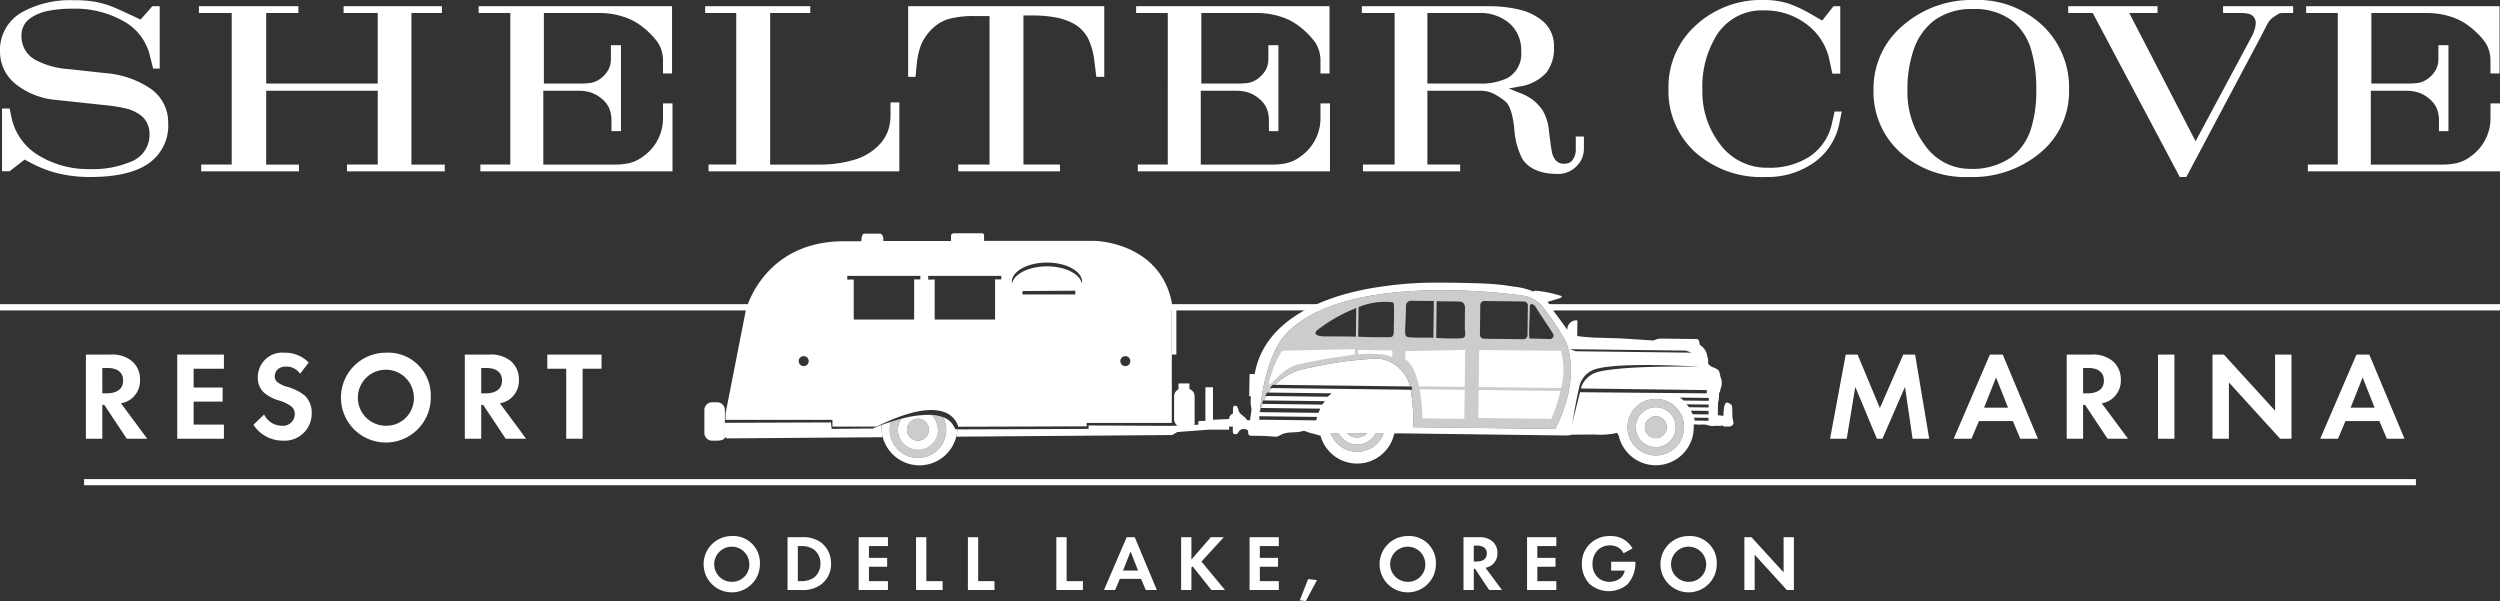 <svg id="Wide_White" data-name="Wide White" xmlns="http://www.w3.org/2000/svg" viewBox="0 0 333.297 80.13"><rect x="0" y="0" width="333.297" height="80.13" fill="#333333" stroke="none"/><defs><style>.cls-1,.cls-4{fill:#fff;}.cls-2{fill:none;}.cls-3{opacity:0.75;}.cls-4{fill-rule:evenodd;}</style></defs><title>Shelter Cove Logo_Wide White</title><path class="cls-1" d="M116.164,82.144a3.754,3.754,0,1,1-3.754-3.68A3.561,3.561,0,0,1,116.164,82.144Zm-1.413,0a2.342,2.342,0,1,0-2.341,2.425A2.296,2.296,0,0,0,114.751,82.144Z" transform="translate(-14.852 -7.001)"/><path class="cls-1" d="M121.681,78.623a4.095,4.095,0,0,1,2.615.685,3.481,3.481,0,0,1,1.35,2.836,3.354,3.354,0,0,1-1.413,2.837,4.035,4.035,0,0,1-2.573.675h-1.813V78.623Zm-.464,5.852h.422a2.944,2.944,0,0,0,1.719-.464,2.288,2.288,0,0,0,.875-1.866,2.342,2.342,0,0,0-.865-1.876,2.861,2.861,0,0,0-1.729-.464h-.422Z" transform="translate(-14.852 -7.001)"/><path class="cls-1" d="M133.231,79.803h-2.531v1.571h2.425v1.181h-2.425v1.919h2.531v1.181H129.33V78.623h3.901Z" transform="translate(-14.852 -7.001)"/><path class="cls-1" d="M138.35,78.623v5.852h2.172v1.181h-3.543V78.623Z" transform="translate(-14.852 -7.001)"/><path class="cls-1" d="M145.262,78.623v5.852h2.172v1.181h-3.543V78.623Z" transform="translate(-14.852 -7.001)"/><path class="cls-1" d="M157.052,78.623v5.852h2.172v1.181h-3.543V78.623Z" transform="translate(-14.852 -7.001)"/><path class="cls-1" d="M166.979,84.179H164.143l-.622,1.476h-1.487l3.026-7.033h1.075l2.942,7.033h-1.476Zm-.401-1.118-1.002-2.531-1.002,2.531Z" transform="translate(-14.852 -7.001)"/><path class="cls-1" d="M173.689,81.596l2.583-2.973h1.729L175.028,81.87l3.131,3.785h-1.813l-2.499-3.153-.158.158v2.995h-1.371V78.623h1.371Z" transform="translate(-14.852 -7.001)"/><path class="cls-1" d="M185.344,79.803h-2.531v1.571h2.425v1.181h-2.425v1.919h2.531v1.181h-3.901V78.623h3.901Z" transform="translate(-14.852 -7.001)"/><path class="cls-1" d="M189.25,84.2l1.181.137-1.487,2.794-.812-.095Z" transform="translate(-14.852 -7.001)"/><path class="cls-1" d="M206.282,82.144a3.754,3.754,0,1,1-3.753-3.68A3.56,3.56,0,0,1,206.282,82.144Zm-1.413,0a2.342,2.342,0,1,0-2.34,2.425A2.296,2.296,0,0,0,204.869,82.144Z" transform="translate(-14.852 -7.001)"/><path class="cls-1" d="M212,78.623a2.586,2.586,0,0,1,1.792.527,1.997,1.997,0,0,1,.696,1.581,1.922,1.922,0,0,1-.822,1.655,1.95,1.95,0,0,1-.77.306l2.193,2.963h-1.708L211.505,82.83h-.169v2.826h-1.371V78.623Zm-.665,3.237h.39c.264,0,1.35-.032,1.35-1.065,0-1.043-1.075-1.054-1.329-1.054h-.411Z" transform="translate(-14.852 -7.001)"/><path class="cls-1" d="M222.338,79.803H219.807v1.571h2.425v1.181H219.807v1.919h2.531v1.181h-3.901V78.623h3.901Z" transform="translate(-14.852 -7.001)"/><path class="cls-1" d="M229.65,81.891h3.227v.085a4.226,4.226,0,0,1-1.034,2.91,3.866,3.866,0,0,1-5.05-.021,3.77,3.77,0,0,1-1.044-2.71,3.592,3.592,0,0,1,1.033-2.615,3.752,3.752,0,0,1,2.773-1.076,3.406,3.406,0,0,1,1.624.369,3.314,3.314,0,0,1,1.318,1.286l-1.191.643a1.919,1.919,0,0,0-.822-.833,2.302,2.302,0,0,0-.991-.222,2.377,2.377,0,0,0-1.624.622,2.622,2.622,0,0,0-.706,1.856,2.389,2.389,0,0,0,.696,1.782,2.165,2.165,0,0,0,1.561.601,2.344,2.344,0,0,0,1.381-.422,1.879,1.879,0,0,0,.664-1.075H229.65Z" transform="translate(-14.852 -7.001)"/><path class="cls-1" d="M243.729,82.144a3.754,3.754,0,1,1-3.754-3.68A3.561,3.561,0,0,1,243.729,82.144Zm-1.413,0a2.342,2.342,0,1,0-2.341,2.425A2.296,2.296,0,0,0,242.316,82.144Z" transform="translate(-14.852 -7.001)"/><path class="cls-1" d="M247.411,85.655V78.623h.949l4.281,4.692V78.623h1.371v7.033h-.949l-4.281-4.703v4.703Z" transform="translate(-14.852 -7.001)"/><rect class="cls-1" x="11.211" y="63.873" width="310.875" height="0.817"/><rect class="cls-1" x="0" y="40.55" width="106.482" height="0.836"/><path class="cls-1" d="M37.274,23.371a6.139,6.139,0,0,1-2.818,5.556q-2.607,1.672-7.549,1.671A18.031,18.031,0,0,1,22.71,30.142a15.553,15.553,0,0,1-3.639-1.37l-.934-.494L16.133,29.83H15.123V21.467h1.01l.226,1.083a7.78,7.78,0,0,0,3.797,5.264,12.703,12.703,0,0,0,6.75,1.729,12.764,12.764,0,0,0,5.304-.949,3.833,3.833,0,0,0,2.577-3.599,3.208,3.208,0,0,0-.95-2.44,5.205,5.205,0,0,0-2.305-1.114,19.836,19.836,0,0,0-2.818-.437l-6.359-.678a10.008,10.008,0,0,1-5.184-1.942,5.526,5.526,0,0,1-2.32-4.532,5.761,5.761,0,0,1,2.999-5.255,13.285,13.285,0,0,1,6.871-1.566,15.787,15.787,0,0,1,2.87.218,13.161,13.161,0,0,1,2.373.701q.587.241,2.471,1.115l1.16.543L35.164,7.83h.98v8.318H35.27l-.482-1.914a7.115,7.115,0,0,0-3.518-4.438,13.107,13.107,0,0,0-6.728-1.635,16.153,16.153,0,0,0-3.089.256,6.216,6.216,0,0,0-2.637,1.069,2.727,2.727,0,0,0-1.1,2.259A3.56,3.56,0,0,0,19.538,14.968a11.021,11.021,0,0,0,4.506,1.25l4.822.527a12.482,12.482,0,0,1,5.786,1.897A5.462,5.462,0,0,1,37.274,23.371Z" transform="translate(-14.852 -7.001)"/><path class="cls-1" d="M74.146,29.845H61.112v-.904H65.21v-9.84H50.338v9.84h4.37v.904H41.674v-.904h4.068V8.734h-4.37V7.83h13.26v.904H50.338V18.137H65.21V8.734H60.66V7.83H73.769v.904H69.701v20.207h4.445Z" transform="translate(-14.852 -7.001)"/><path class="cls-1" d="M104.509,29.845H78.893v-.904h3.993V8.734h-4.219V7.83h25.782v8.966h-1.205v-1.733a4.352,4.352,0,0,0-.798-2.547,10.487,10.487,0,0,0-1.989-1.974,7.753,7.753,0,0,0-2.539-1.326,10.35,10.35,0,0,0-3.187-.482H87.361V18.137h4.566a11.575,11.575,0,0,0,1.642-.075,3.075,3.075,0,0,0,1.447-.663A3.655,3.655,0,0,0,95.98,16.261a3.053,3.053,0,0,0,.317-1.424v-1.808h1.341V24.481H96.372V23.125a4.247,4.247,0,0,0-.309-1.703,3.551,3.551,0,0,0-1.048-1.311,4.466,4.466,0,0,0-1.386-.776,5.195,5.195,0,0,0-1.627-.233H87.286v9.84h9.306a9.574,9.574,0,0,0,2.097-.181,5.092,5.092,0,0,0,1.991-.964,6.22,6.22,0,0,0,2.564-5.199V20.789h1.266Z" transform="translate(-14.852 -7.001)"/><path class="cls-1" d="M134.751,29.845H109.315v-.904h3.692V8.734h-4.144V7.83h14.014v.904h-5.35v20.207h6.404a16.233,16.233,0,0,0,4.686-.603,7.516,7.516,0,0,0,3.526-2.109,5.532,5.532,0,0,0,1.108-1.816,6.608,6.608,0,0,0,.324-2.178v-1.582h1.175Z" transform="translate(-14.852 -7.001)"/><path class="cls-1" d="M162.07,17.248h-1.055l-.256-2.034a9.614,9.614,0,0,0-.783-2.968,4.814,4.814,0,0,0-2.049-2.125,8.024,8.024,0,0,0-2.321-.791,15.699,15.699,0,0,0-2.984-.264h-1.326V28.941h4.867v.904H142.601v-.904h4.174V9.141h-2.034a12.926,12.926,0,0,0-3.059.301,5.211,5.211,0,0,0-2.396,1.251,6.509,6.509,0,0,0-1.627,2.26,9.733,9.733,0,0,0-.603,2.788l-.151,1.506h-.979V7.83H162.07Z" transform="translate(-14.852 -7.001)"/><path class="cls-1" d="M192.161,29.845h-25.616v-.904h3.993V8.734h-4.219V7.83h25.782v8.966h-1.206v-1.733a4.352,4.352,0,0,0-.798-2.547,10.53,10.53,0,0,0-1.99-1.974,7.746,7.746,0,0,0-2.539-1.326,10.358,10.358,0,0,0-3.188-.482h-7.368V18.137h4.566a11.577,11.577,0,0,0,1.642-.075,3.068,3.068,0,0,0,1.446-.663,3.649,3.649,0,0,0,.965-1.137,3.044,3.044,0,0,0,.317-1.424v-1.808h1.34V24.481h-1.265V23.125a4.255,4.255,0,0,0-.309-1.703,3.552,3.552,0,0,0-1.048-1.311,4.46,4.46,0,0,0-1.386-.776,5.196,5.196,0,0,0-1.627-.233h-4.716v9.84h9.306A9.567,9.567,0,0,0,186.34,28.76a5.087,5.087,0,0,0,1.991-.964,6.218,6.218,0,0,0,2.564-5.199V20.789h1.266Z" transform="translate(-14.852 -7.001)"/><path class="cls-1" d="M226.019,26.786A3.252,3.252,0,0,1,225.002,29.19a3.362,3.362,0,0,1-2.449,1.002q-3.481,0-4.776-2.065a10.383,10.383,0,0,1-1.048-4.046q-.323-2.885-1.213-3.579a9.064,9.064,0,0,0-1.506-.995,3.827,3.827,0,0,0-1.704-.407H205.15v9.84h4.369v.904H196.561v-.904h4.219V8.734h-4.37V7.83h16.877a16.744,16.744,0,0,1,4.038.437,7.345,7.345,0,0,1,3.315,1.642,4.336,4.336,0,0,1,1.387,3.315,5.371,5.371,0,0,1-.979,3.42,5.975,5.975,0,0,1-3.692,1.899l-1.357.256,1.507.603a7.021,7.021,0,0,1,1.718.927,6.296,6.296,0,0,1,1.289,1.386,6.466,6.466,0,0,1,.85,2.84q.317,2.517.437,2.923.406,1.356,1.552,1.356a1.684,1.684,0,0,0,.257-.015,1.245,1.245,0,0,0,.979-.61,2.338,2.338,0,0,0,.346-1.274V25.204h1.085ZM217.657,13.873a4.764,4.764,0,0,0-1.56-3.76,5.996,5.996,0,0,0-4.122-1.379H205.15V18.137h6.825a8.078,8.078,0,0,0,3.888-.754A3.687,3.687,0,0,0,217.657,13.873Z" transform="translate(-14.852 -7.001)"/><path class="cls-1" d="M260.391,21.874l-.301,1.474a8.361,8.361,0,0,1-3.466,5.37,10.733,10.733,0,0,1-6.374,1.88,13.262,13.262,0,0,1-9.395-3.305,11.037,11.037,0,0,1-3.563-8.47,11.041,11.041,0,0,1,3.639-8.441,12.845,12.845,0,0,1,9.094-3.381,10.593,10.593,0,0,1,3.39.512,18.603,18.603,0,0,1,3.134,1.522l1.237.708L259.29,7.83h.904v8.996H259.14l-.377-1.763a7.929,7.929,0,0,0-3.066-4.837,9.153,9.153,0,0,0-5.674-1.838,7.101,7.101,0,0,0-6.329,3.343,12.962,12.962,0,0,0-1.883,7.242,11.42,11.42,0,0,0,2.29,7.167,7.727,7.727,0,0,0,6.42,3.222,9.75,9.75,0,0,0,5.635-1.519,7.193,7.193,0,0,0,2.953-4.496l.332-1.474Z" transform="translate(-14.852 -7.001)"/><path class="cls-1" d="M290.696,18.973a10.559,10.559,0,0,1-3.828,8.388,14.069,14.069,0,0,1-9.508,3.237,12.97,12.97,0,0,1-9.184-3.29,10.875,10.875,0,0,1-3.548-8.335,10.955,10.955,0,0,1,3.947-8.599,13.907,13.907,0,0,1,9.464-3.373,12.631,12.631,0,0,1,9.176,3.448A11.368,11.368,0,0,1,290.696,18.973Zm-4.37,0a18.206,18.206,0,0,0-.632-5.15,7.767,7.767,0,0,0-2.517-4.005,8.187,8.187,0,0,0-5.289-1.611,8.368,8.368,0,0,0-5.274,1.596,8.282,8.282,0,0,0-2.698,4.02,16.311,16.311,0,0,0-.768,5.225,11.79,11.79,0,0,0,2.23,7.167,7.312,7.312,0,0,0,6.133,3.298,8.989,8.989,0,0,0,5.485-1.551,7.59,7.59,0,0,0,2.653-3.885A16.725,16.725,0,0,0,286.326,18.973Z" transform="translate(-14.852 -7.001)"/><path class="cls-1" d="M320.57,8.734h-1.356a1.432,1.432,0,0,0-.573.105c-.069.03-.346.211-.829.543a2.805,2.805,0,0,0-.768.995q-.331.648-.663,1.296L306.33,30.598h-.874L293.854,8.734h-3.27V7.83h11.904v.904H298.721l8.843,17.1,7.508-14.009a4.992,4.992,0,0,0,.353-.867,3.057,3.057,0,0,0,.158-.897,1.196,1.196,0,0,0-.181-.678,1.24,1.24,0,0,0-.739-.535,4.985,4.985,0,0,0-1.175-.113h-2.26V7.83H320.57Z" transform="translate(-14.852 -7.001)"/><path class="cls-1" d="M348.148,29.845H322.531v-.904h3.993V8.734h-4.219V7.83h25.782v8.966h-1.206v-1.733a4.352,4.352,0,0,0-.798-2.547,10.53,10.53,0,0,0-1.99-1.974,7.747,7.747,0,0,0-2.539-1.326,10.359,10.359,0,0,0-3.188-.482H331V18.137h4.565a11.596,11.596,0,0,0,1.643-.075,3.067,3.067,0,0,0,1.446-.663,3.649,3.649,0,0,0,.965-1.137,3.045,3.045,0,0,0,.317-1.424v-1.808h1.341V24.481h-1.265V23.125a4.255,4.255,0,0,0-.309-1.703,3.552,3.552,0,0,0-1.048-1.311,4.458,4.458,0,0,0-1.385-.776,5.202,5.202,0,0,0-1.628-.233h-4.717v9.84h9.306a9.568,9.568,0,0,0,2.096-.181,5.087,5.087,0,0,0,1.991-.964,6.218,6.218,0,0,0,2.564-5.199V20.789h1.266Z" transform="translate(-14.852 -7.001)"/><rect class="cls-1" x="154.326" y="40.55" width="21.581" height="0.836"/><rect class="cls-1" x="206.39" y="40.55" width="126.906" height="0.836"/><path class="cls-1" d="M29.552,54.275a4.125,4.125,0,0,1,2.858.841,3.187,3.187,0,0,1,1.11,2.522,3.062,3.062,0,0,1-1.312,2.64,3.106,3.106,0,0,1-1.228.488l3.498,4.725H31.754l-2.993-4.506h-.269v4.506H26.306V54.275Zm-1.06,5.163h.622c.42,0,2.152-.051,2.152-1.699,0-1.665-1.715-1.681-2.119-1.681h-.656Z" transform="translate(-14.852 -7.001)"/><path class="cls-1" d="M44.703,56.158H40.667v2.505h3.868v1.883H40.667v3.06h4.036v1.883H38.481V54.275h6.222Z" transform="translate(-14.852 -7.001)"/><path class="cls-1" d="M54.859,56.831a2.19,2.19,0,0,0-1.833-.959c-1.177,0-1.547.74-1.547,1.312a.945.945,0,0,0,.353.757,3.827,3.827,0,0,0,1.345.639,6.529,6.529,0,0,1,2.27,1.127,3.051,3.051,0,0,1,.959,2.354,3.61,3.61,0,0,1-3.901,3.683,4.616,4.616,0,0,1-3.867-2.119l1.429-1.362a2.63,2.63,0,0,0,2.354,1.497,1.573,1.573,0,0,0,1.732-1.547,1.303,1.303,0,0,0-.437-1.009,5.027,5.027,0,0,0-1.732-.824,5.398,5.398,0,0,1-1.867-.975,2.612,2.612,0,0,1-.891-2.085,3.261,3.261,0,0,1,3.599-3.296,4.313,4.313,0,0,1,3.178,1.312Z" transform="translate(-14.852 -7.001)"/><path class="cls-1" d="M72.28,59.891a5.987,5.987,0,1,1-5.986-5.868A5.678,5.678,0,0,1,72.28,59.891Zm-2.253,0a3.735,3.735,0,1,0-3.733,3.868A3.662,3.662,0,0,0,70.027,59.891Z" transform="translate(-14.852 -7.001)"/><path class="cls-1" d="M80.066,54.275a4.125,4.125,0,0,1,2.858.841,3.187,3.187,0,0,1,1.11,2.522,3.062,3.062,0,0,1-1.312,2.64,3.105,3.105,0,0,1-1.228.488l3.498,4.725H82.268l-2.993-4.506h-.269v4.506H76.82V54.275Zm-1.06,5.163h.622c.42,0,2.152-.051,2.152-1.699,0-1.665-1.715-1.681-2.119-1.681h-.656Z" transform="translate(-14.852 -7.001)"/><path class="cls-1" d="M92.526,56.158v9.332H90.34V56.158h-2.522V54.275h7.23v1.883Z" transform="translate(-14.852 -7.001)"/><path class="cls-1" d="M260.921,54.275h1.581l2.976,7.13,3.111-7.13h1.581l1.883,11.216h-2.219L268.824,58.58l-3.01,6.911h-.74L262.199,58.58l-1.143,6.911h-2.22Z" transform="translate(-14.852 -7.001)"/><path class="cls-1" d="M283.202,63.137h-4.523l-.992,2.354h-2.371l4.826-11.216h1.715l4.691,11.216h-2.354Zm-.639-1.783-1.597-4.036-1.598,4.036Z" transform="translate(-14.852 -7.001)"/><path class="cls-1" d="M293.628,54.275a4.126,4.126,0,0,1,2.858.841,3.187,3.187,0,0,1,1.11,2.522,3.062,3.062,0,0,1-1.312,2.64,3.105,3.105,0,0,1-1.228.488l3.498,4.725h-2.724l-2.993-4.506h-.269v4.506h-2.186V54.275Zm-1.06,5.163h.622c.42,0,2.152-.051,2.152-1.699,0-1.665-1.715-1.681-2.119-1.681h-.656Z" transform="translate(-14.852 -7.001)"/><path class="cls-1" d="M304.743,54.275V65.491h-2.186V54.275Z" transform="translate(-14.852 -7.001)"/><path class="cls-1" d="M309.822,65.491V54.275h1.514l6.827,7.483V54.275h2.186V65.491h-1.513l-6.827-7.5v7.5Z" transform="translate(-14.852 -7.001)"/><path class="cls-1" d="M332.069,63.137h-4.523l-.992,2.354H324.183l4.826-11.216h1.715l4.691,11.216h-2.354ZM331.43,61.354l-1.597-4.036-1.598,4.036Z" transform="translate(-14.852 -7.001)"/><polygon class="cls-2" points="165.135 54.755 165.136 54.756 165.136 54.754 165.135 54.755"/><polygon class="cls-2" points="165.136 54.756 165.136 54.761 165.139 54.76 165.138 54.759 165.136 54.756"/><polygon class="cls-2" points="167.883 55.952 175.484 56.045 175.581 55.583 167.889 55.489 167.883 55.952"/><path class="cls-2" d="M220.643,48.051a4.311,4.311,0,0,0-2.777-1.643s-23.927-3.61-31.759,5.35c0,0-2.562,2.499-3.324,10.347,0,0,.02-.116.066-.302-.009.052-.02.109-.025.145l7.798.095.254-.56-7.908-.093c.052-.162.115-.342.197-.543l7.971.097.339-.46-8.105-.098c.091-.189.199-.387.318-.59l8.168.1.538-.457-8.414-.102c.137-.2.292-.399.46-.599l18.48.225c.003.021.009.038.011.059a26.527,26.527,0,0,1,.339,4.932l18.909.231s3.492-5.977,1.474-11.569A36.574,36.574,0,0,0,220.643,48.051Z" transform="translate(-14.852 -7.001)"/><path class="cls-1" d="M235.631,61.291a2.663,2.663,0,1,0,2.63,2.696A2.664,2.664,0,0,0,235.631,61.291Zm-.051,4.125a1.461,1.461,0,1,1,1.48-1.444A1.462,1.462,0,0,1,235.581,65.415Z" transform="translate(-14.852 -7.001)"/><g class="cls-3"><path class="cls-1" d="M235.645,60.19A3.765,3.765,0,1,0,239.363,64,3.767,3.767,0,0,0,235.645,60.19Zm-.077,6.427a2.663,2.663,0,1,1,2.694-2.63A2.663,2.663,0,0,1,235.568,66.617Z" transform="translate(-14.852 -7.001)"/></g><g class="cls-3"><path class="cls-1" d="M235.616,62.493a1.461,1.461,0,1,0,1.444,1.478A1.461,1.461,0,0,0,235.616,62.493Z" transform="translate(-14.852 -7.001)"/></g><g class="cls-3"><path class="cls-1" d="M195.757,66.263a2.784,2.784,0,0,1-2.443-1.526l-1.065-.004a3.76,3.76,0,0,0,7.074.027l-1.064-.004A2.786,2.786,0,0,1,195.757,66.263Z" transform="translate(-14.852 -7.001)"/></g><g class="cls-3"><path class="cls-1" d="M197.13,64.753l-2.691-.01a1.85,1.85,0,0,0,2.691.01Z" transform="translate(-14.852 -7.001)"/></g><path class="cls-1" d="M206.568,44.683a47.798,47.798,0,0,0-7.022.457c-1.752.25-15.718,1.805-17.425,11.763l-.656-.008-.034,2.93.203.003a5.505,5.505,0,0,0-.033,1.064l.099.739q-.096.685-.191,1.369c-.179.048-.356.083-.484-.103-.286-.433-.864-.599-1.034-1.135l-.004.001v-.004l-.001-.001.001-.001v.003l.002.002.002.002a2.803,2.803,0,0,0-.114-.361c-.075-.163-.169-.343-.381-.315-.272.035-.262.283-.264.477-.018.939-.019,1.877-.026,2.815.016.2-.026.446.242.504a.462.462,0,0,0,.511-.266.699.699,0,0,1,.754-.402c.349-.038.572.131.551.436-.02.34.154.432.461.453a28.57,28.57,0,0,1,3.123.121c.318.058.695-.261,1.054-.383.991-.336,1.718-.074,2.712-.401.31-.002.877.337,1.189.336q.551.161,1.102.324a5.064,5.064,0,0,0,9.821-.265c.005-.014.011-.027.016-.04.252-.009.506-.016.758-.025.197.004.395.008.591.011q10.838.14,21.675.277a3.975,3.975,0,0,0,.674-.109q1.532-.01,3.063-.021a10.153,10.153,0,0,0,2.485-.123c.137-.035.274-.07.411-.105a.973.973,0,0,1,.266.405,5.064,5.064,0,0,0,9.997-1.088c.002-.13-.007-.258-.015-.386.224-.122.522.01.769-.018a6.66,6.66,0,0,1,.89.004,2.593,2.593,0,0,0,1.392.139c.203.013.406.026.607.038a.581.581,0,0,0,.062-.148c.011.013.02.028.033.042.276.253.622.171.94.174.448.006.701-.307.586-.687-.216-.72-.04-1.457-.201-2.17-.617-.504-.874-.441-1.019.291a9.264,9.264,0,0,0-.091,1.146c-.249-.031-.497-.063-.745-.093.01-.541.019-1.082.032-1.623a4.553,4.553,0,0,0,.126-1.276,1.096,1.096,0,0,0,.194-.596,1.92,1.92,0,0,0,.023-1.555c-.058-.249-.118-.497-.178-.747-.31-.62-1.203-.477-1.487-1.132a.228.228,0,0,0-.026-.122c.122-.383-.108-.721-.136-1.085a2.25,2.25,0,0,0-.916-1.22c-.149-.215-.019-.763-.44-.791q-2.412-.031-4.821-.064a2.115,2.115,0,0,0-.904.256c-.178.001-4.833-.332-5.372-.31q-1.362-.04-2.722-.079c-.631-.058-1.125-.064-1.657-.146-.156-.024-.31-.043-.462-.062l.026-2.079a1.146,1.146,0,0,0-.133-.009,1.2,1.2,0,0,0-1.214,1.184c0,.028.006.054.007.081-.539-.744-1.071-1.515-1.642-2.251-.037-.048-.077-.093-.118-.139a6.9,6.9,0,0,0-.887-1.337l1.639-.487c.597-.233-.002-.37-.002-.37a15.371,15.371,0,0,0-3.33-.642c-.065.039-.119.079-.178.118a9.389,9.389,0,0,0-2.732-.666,27.748,27.748,0,0,0-2.934-.349C212.658,44.778,209.696,44.683,206.568,44.683Zm0,0M190.336,63.046l-7.601-.093.005-.463,7.692.093Zm5.408,4.186a3.762,3.762,0,0,1-3.495-2.498l1.065.004a2.774,2.774,0,0,0,4.945.019l1.064.004A3.764,3.764,0,0,1,195.744,67.232Zm-1.306-2.49,2.691.01a1.85,1.85,0,0,1-2.691-.01Zm27.739-.558-18.909-.231a26.527,26.527,0,0,0-.339-4.932c-.003-.021-.008-.038-.011-.059l-18.48-.225c-.169.2-.324.4-.46.599l8.414.102-.538.457-8.168-.1c-.119.203-.227.401-.318.59l8.105.098-.339.46-7.971-.097c-.081.201-.145.381-.197.543l7.908.093-.254.56-7.798-.095c.005-.036.016-.093.025-.145-.046.185-.066.302-.066.302.763-7.848,3.324-10.347,3.324-10.347,7.832-8.96,31.759-5.35,31.759-5.35a4.311,4.311,0,0,1,2.777,1.643,36.574,36.574,0,0,1,3.008,4.565C225.67,58.207,222.178,64.185,222.178,64.185Zm2.006-10.63,15.435.189.755.276-15.432-.189Zm1.321,5.737c-.409,1.621-.96,3.719-1.056,4.388.249-1.721.575-3.456.997-5.315a3.182,3.182,0,0,1,2.424-2.234c3.607-.888,13.586-.234,13.586-.234-11.292-.192-13.754.747-13.754.747a3.206,3.206,0,0,0-2.007,1.887c-.02.084-.042.172-.065.262l16.771.215-.007.436Zm10.049,8.426A3.765,3.765,0,1,1,239.363,64,3.765,3.765,0,0,1,235.553,67.718Zm7.072-4.623-1.841-.022-.085-.389,1.931.024Zm.01-.842-2.112-.026-.243-.475,2.361.032Zm.013-.927-2.614-.032-.329-.391,2.947.036Zm.011-.884-3.321-.041-.528-.394,3.853.047Z" transform="translate(-14.852 -7.001)"/><polygon class="cls-2" points="165.136 54.756 165.136 54.761 165.139 54.76 165.138 54.759 165.136 54.756"/><polygon class="cls-2" points="165.135 54.755 165.136 54.756 165.136 54.754 165.135 54.755"/><path class="cls-1" d="M198.589,54.794a51.35,51.35,0,0,0-9.206,1.251,8.083,8.083,0,0,0-4.551,2.26l18.005.22A4.956,4.956,0,0,0,198.589,54.794Z" transform="translate(-14.852 -7.001)"/><rect class="cls-1" x="180.316" y="58.031" width="2.93" height="0.666" transform="translate(106.239 232.38) rotate(-89.265)"/><path class="cls-4" d="M195.5,53.572c-1.264-.015-7.59.155-9.479.175a.659.659,0,0,0-.383.223,14.423,14.423,0,0,0-1.642,4.285c.358.226,1.668-2.055,3.856-2.672,3.143-.663,4.726-.91,7.626-1.315A2.937,2.937,0,0,1,195.5,53.572Z" transform="translate(-14.852 -7.001)"/><g class="cls-3"><path class="cls-1" d="M223.651,52.616a36.574,36.574,0,0,0-3.008-4.565,4.311,4.311,0,0,0-2.777-1.643s-23.927-3.61-31.759,5.35c0,0-2.562,2.499-3.324,10.347,0,0,.02-.116.066-.302.019-.11.045-.241.088-.414l.03,0c.052-.162.115-.342.197-.543l-.069-.001c.048-.145.104-.3.169-.461l.105.001c.091-.189.199-.387.318-.59l-.158-.002c.075-.151.16-.305.252-.46l.199.002c.137-.2.292-.399.46-.599l-.266-.003c.106-.145.221-.29.344-.434l.315.004a8.083,8.083,0,0,1,4.551-2.26,51.35,51.35,0,0,1,9.206-1.251,4.956,4.956,0,0,1,4.248,3.73l.197.002c.028.141.061.277.08.428l.002.011-.196-.002c.003.021.009.038.011.059a26.527,26.527,0,0,1,.339,4.932l18.909.231S225.67,58.207,223.651,52.616Zm-28.033-.731c-1.736-.043-4.112-.032-4.165-.033-1.628-.041-1.272-.626-.917-.89a20.966,20.966,0,0,1,5.127-2.897Zm5.051-.867c.001.922-.21.946-.778.94-1.116-.009-2.205.015-3.319-.04-.193-.01-.412-.018-.645-.025l.048-3.944a9.136,9.136,0,0,1,4.587-.641c.177.219.113.538.129.828C200.737,49.059,200.666,50.094,200.669,51.018Zm5.28,1.016c-.882-.049-1.763-.006-2.645-.035-1.091-.036-1.173.003-1.101-1.473.014-.303.101-2.018.086-2.522-.019-.645.258-.937.874-.908.95.041,1.897.007,2.846.041Zm3.029.088c-.888.013-1.769-.021-2.654-.068l.061-4.902c1.017.036,2.036.024,3.054.053.573.015.748.476.729,1.013-.031.868-.021,1.735-.027,2.606C210.271,52.096,210.241,52.103,208.978,52.123Zm9.519-.427a.534.534,0,0,1-.541.528l-5.274-.064a.534.534,0,0,1-.527-.541l.047-3.958a.538.538,0,0,1,.543-.529l5.272.065a.534.534,0,0,1,.528.542Zm2.95.508c-.81-.023-1.885-.058-2.692-.075-.111-1.073.062-3.13.046-4.111-.01-.6.286-.569.693-.236l.712,1.135c.367.523.693,1.074,1.066,1.593.204.309.475.752.676,1.061A.492.492,0,0,1,221.447,52.204Z" transform="translate(-14.852 -7.001)"/></g><path class="cls-4" d="M195.882,53.661l4.602.056-.01.991s-.238-.747-4.551-.502Z" transform="translate(-14.852 -7.001)"/><path class="cls-1" d="M211.987,58.999l-.046,3.728,9.721.119a21.232,21.232,0,0,0,1.228-3.714Z" transform="translate(-14.852 -7.001)"/><path class="cls-1" d="M222.975,58.735a10.371,10.371,0,0,0-.005-4.975L212.051,53.672,211.992,58.6Z" transform="translate(-14.852 -7.001)"/><path class="cls-1" d="M210.127,58.577l.062-4.927-7.994.168-.013,1.066s1.178.46,1.854,3.618Z" transform="translate(-14.852 -7.001)"/><path class="cls-1" d="M204.114,58.903a24.443,24.443,0,0,1,.369,3.867l5.593.069.045-3.862Z" transform="translate(-14.852 -7.001)"/><path class="cls-1" d="M142.195,64.222a2.632,2.632,0,0,0-1.584-1.592,3.764,3.764,0,1,1-6.993.605c-.46.147-.88.294-1.234.425-.007.106-.016.21-.016.318a5.064,5.064,0,0,0,10.122.243Z" transform="translate(-14.852 -7.001)"/><g class="cls-3"><path class="cls-1" d="M139.894,64.282a2.663,2.663,0,0,1-2.663,2.663" transform="translate(-14.852 -7.001)"/></g><path class="cls-1" d="M139.011,62.313a13.807,13.807,0,0,0-4.01.521,2.665,2.665,0,1,0,4.01-.521Zm-1.78,3.43a1.461,1.461,0,1,1,1.462-1.461A1.461,1.461,0,0,1,137.232,65.743Z" transform="translate(-14.852 -7.001)"/><g class="cls-3"><path class="cls-1" d="M137.232,62.82a1.461,1.461,0,1,0,1.462,1.461A1.461,1.461,0,0,0,137.232,62.82Z" transform="translate(-14.852 -7.001)"/></g><rect class="cls-1" x="156.225" y="40.88" width="0.608" height="6.384"/><path class="cls-1" d="M111.494,65.32c0,.237-.463.43-1.028.43h-.679a1.031,1.031,0,0,1-1.028-1.028V61.662a1.032,1.032,0,0,1,1.028-1.029h.679a1.032,1.032,0,0,1,1.028,1.029V65.32Z" transform="translate(-14.852 -7.001)"/><path class="cls-1" d="M174.117,63.496c0,.237-.462.43-1.029.43h-.679a1.03,1.03,0,0,1-1.027-1.027V59.838a1.032,1.032,0,0,1,1.027-1.029h.679a1.032,1.032,0,0,1,1.029,1.029v3.658Z" transform="translate(-14.852 -7.001)"/><path class="cls-1" d="M132.384,63.66c-.726.269-1.182.47-1.182.47l-5.472.051-.099-.862-14.191.051-.015,1.824.321.253,20.799-.157a5.057,5.057,0,0,1-.178-1.313C132.368,63.87,132.377,63.766,132.384,63.66Z" transform="translate(-14.852 -7.001)"/><path class="cls-1" d="M179.531,62.103s-.812,0-.812.76l-2.154.101V58.627h-1.011v4.489h-.709l-.226.051v.455l-3.644.153L159.98,63.724v.456l-17.378.069-.003-.029-.114,0a5.176,5.176,0,0,1-.143.996L171.139,65l.666-.4,4.232-.318h2.681v-.405h.507v-.354h1.42v-.66S180.646,62.103,179.531,62.103Z" transform="translate(-14.852 -7.001)"/><rect class="cls-1" x="157.118" y="51.119" width="1.451" height="0.952"/><path class="cls-1" d="M160.841,39.116H146.046v-.608c.052-.405-.252-.405-.252-.405h-3.699c-.506,0-.456.354-.456.354v.676h-9.019c.051-.912-.405-.981-.405-.981h-2.128c-.406,0-.406,1.014-.406,1.014h-2.483c-10.69.101-12.919,9.221-12.919,9.221L111.595,62.07l-.024.91h14.261v.897h5.883c.229-.113.455-.223.674-.326,7.507-3.516,9.547-1.269,10.09-.012a2.816,2.816,0,0,1,.126.352l.162-.001,16.959-.05v-.456h11.35v-16.06C169.456,39.268,160.841,39.116,160.841,39.116Zm-38.84,16.695a.666.666,0,1,1,.666-.666A.666.666,0,0,1,122.001,55.812Zm15.55-11.563h-.826v5.356h-8.056V44.265l-.861.019V43.778h9.743Zm10.791,0h-.826v5.356h-8.055V44.265l-.861.019V43.778h9.742Zm9.865,2.011h-7.043v-.456l7.043-.05Zm.891-1.418c-.232-1.308-2.232-2.33-4.666-2.33s-4.433,1.022-4.665,2.33a1.467,1.467,0,0,1-.022-.252c0-1.428,2.098-2.583,4.688-2.583s4.689,1.155,4.689,2.583A1.478,1.478,0,0,1,159.098,44.841Zm5.78,10.97a.666.666,0,1,1,.668-.666A.666.666,0,0,1,164.879,55.812Z" transform="translate(-14.852 -7.001)"/><g class="cls-3"><path class="cls-1" d="M139.894,64.282a2.663,2.663,0,1,1-4.894-1.448c-.488.126-.954.264-1.384.401a3.765,3.765,0,1,0,6.993-.605,5.079,5.079,0,0,0-1.6-.317A2.648,2.648,0,0,1,139.894,64.282Z" transform="translate(-14.852 -7.001)"/></g></svg>